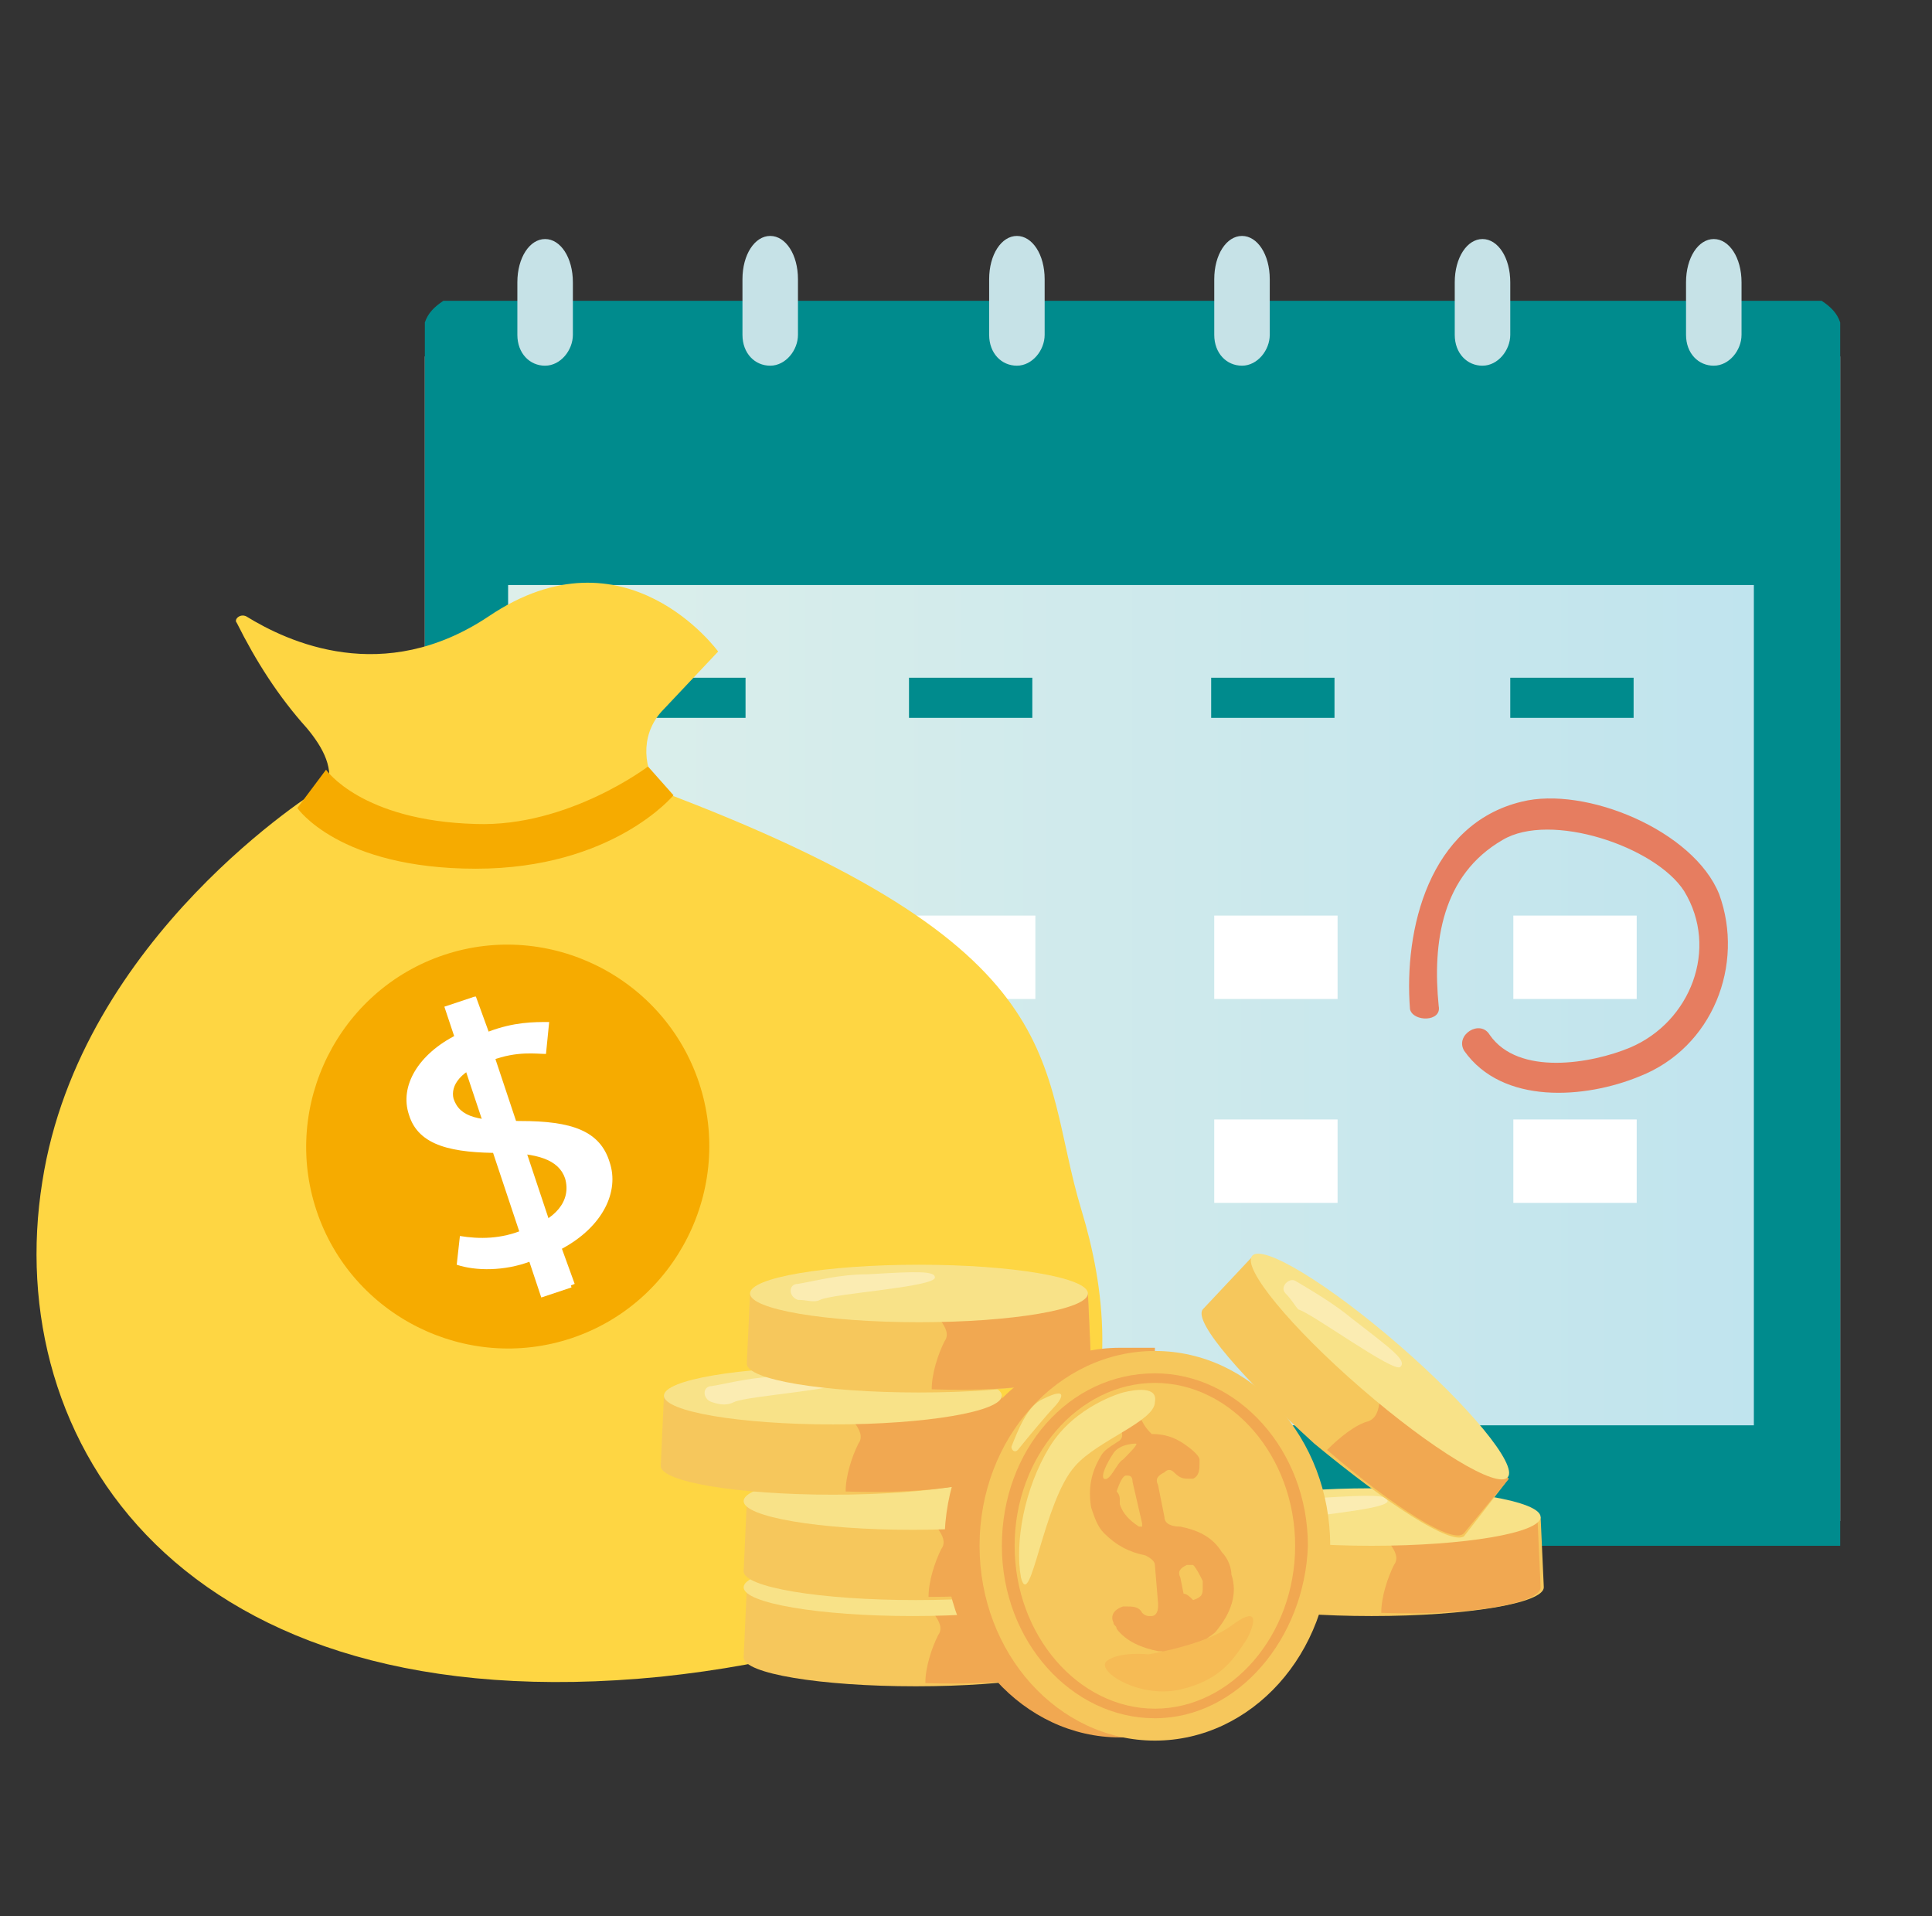 <svg width="121" height="120" fill="none" xmlns="http://www.w3.org/2000/svg"><rect width="100%" height="100%" fill="#333333" stroke="none"/><g clip-path="url(#clip0_1884_1708)"><path d="M115.25 22.32H26.608v72.932h88.642V22.32Z" fill="url(#paint0_linear_1884_1708)"/><path d="M114.092 18.838H27.767c-.58.387-.965.774-1.159 1.354V96.8h88.642V20.192c-.193-.58-.579-.967-1.158-1.354Zm-4.249 70.417h-78.02V36.636h78.02v52.62Z" fill="#008B8D"/><path d="M46.693 42.44h-7.725v2.515h7.725V42.44ZM64.653 42.44H56.93v2.515h7.724V42.44ZM83.58 42.44h-7.725v2.515h7.724V42.44ZM102.312 42.44h-7.725v2.515h7.725V42.44Z" fill="#008B8D"/><path d="M46.886 57.335H39.16v5.223h7.725v-5.223ZM64.846 57.335H57.12v5.223h7.725v-5.223ZM83.772 57.335h-7.725v5.223h7.725v-5.223ZM102.505 57.335H94.78v5.223h7.725v-5.223ZM46.886 70.103H39.16v5.223h7.725v-5.223ZM64.846 70.103H57.12v5.223h7.725v-5.223ZM83.772 70.103h-7.725v5.223h7.725v-5.223ZM102.505 70.103H94.78v5.223h7.725v-5.223Z" fill="#fff"/><path d="M92.848 22.9c.966 0 1.739-.966 1.739-1.934v-3.288c0-1.548-.773-2.709-1.739-2.709-.965 0-1.738 1.161-1.738 2.709v3.288c0 1.161.773 1.935 1.738 1.935ZM77.786 22.9c.965 0 1.738-.967 1.738-1.934v-3.482c0-1.548-.773-2.709-1.738-2.709-.966 0-1.738 1.161-1.738 2.709v3.482c0 1.16.772 1.934 1.738 1.934ZM107.333 22.9c.965 0 1.738-.966 1.738-1.934v-3.288c0-1.548-.773-2.709-1.738-2.709-.966 0-1.738 1.161-1.738 2.709v3.288c0 1.161.772 1.935 1.738 1.935ZM48.238 22.9c.966 0 1.738-.967 1.738-1.934v-3.482c0-1.548-.772-2.709-1.738-2.709-.965 0-1.738 1.161-1.738 2.709v3.482c0 1.16.773 1.934 1.738 1.934ZM34.14 22.9c.966 0 1.739-.966 1.739-1.934v-3.288c0-1.548-.773-2.709-1.739-2.709-.965 0-1.738 1.161-1.738 2.709v3.288c0 1.161.773 1.935 1.738 1.935ZM63.688 22.9c.966 0 1.738-.967 1.738-1.934v-3.482c0-1.548-.772-2.709-1.738-2.709-.965 0-1.738 1.161-1.738 2.709v3.482c0 1.16.773 1.934 1.738 1.934Z" fill="#C6E2E7"/><path d="M40.983 49.4c26.754 10 23.96 17.2 26.754 26.4 2.796 9.2 3.794 26-26.354 29.2C11.235 108 .054 90.2 2.65 74c2.396-15.4 17.37-24.6 17.37-24.6s11.979 4.4 20.963 0Z" fill="#FED643"/><path d="M41.183 49.4c-.998-1.6-.998-3.6.4-5l3.394-3.6s-5.79-8-14.376-2.2c-6.588 4.4-12.578 1.6-15.173 0-.4-.2-.8.2-.6.4 1.198 2.4 2.596 4.6 4.393 6.6.998 1.2 1.797 2.6 1.198 4L31 53.2l10.182-3.8Z" fill="#FED643"/><path d="M42.181 49.8s-3.793 4.6-12.378 4.6-11.18-3.8-11.18-3.8l1.796-2.4s2.196 3.2 9.384 3.4c5.79.2 10.781-3.6 10.781-3.6l1.597 1.8ZM19.82 75.8c2.196 6.6 9.384 10.2 15.973 8 6.588-2.2 10.182-9.4 7.986-16-2.196-6.6-9.384-10.2-15.973-8-6.588 2.2-10.182 9.4-7.986 16Z" fill="#F6AB00"/><path d="m33.995 81.2-.798-2.2c-1.598.6-3.395.6-4.593.2l.2-1.8c1.198.2 2.596.2 3.993-.4 1.997-.6 2.995-1.8 2.596-3.2-.4-1.2-1.797-1.6-3.993-1.6-2.995 0-5.191-.4-5.79-2.4-.6-1.8.599-3.8 2.995-5l-.4-1.8 1.597-.6.8 2.2c1.596-.6 2.794-.6 3.793-.6l-.2 2c-.6 0-1.797-.2-3.394.4-1.997.6-2.596 1.6-2.396 2.4.4 1.2 1.597 1.4 4.193 1.4 3.194 0 4.991.6 5.59 2.6.599 1.8-.4 4-2.995 5.4l.799 2.2-1.997.8Z" fill="#fff"/><path d="m29.724 62.408-1.894.633 6.07 18.211 1.894-.633-6.07-18.211Z" fill="#fff"/><path d="M67.937 99.4H46.774l-.2 4.399c0 1 4.792 1.8 10.782 1.8s10.781-.8 10.781-1.8l-.2-4.4Z" fill="#F6C75C"/><path d="m67.938 103.799-.2-4.4H57.156c.799 1.2 2.197 2.2 1.598 3-.4.8-.8 2-.8 3 5.591.2 9.984-.6 9.984-1.6Z" fill="#F1A851"/><path d="M57.156 101.2c5.844 0 10.582-.806 10.582-1.8 0-.995-4.738-1.8-10.582-1.8s-10.582.806-10.582 1.8 4.738 1.8 10.582 1.8Z" fill="#F8E288"/><path d="M67.937 94H46.774l-.2 4.4c0 1 4.792 1.8 10.782 1.8s10.781-.8 10.781-1.8l-.2-4.4Z" fill="#F6C75C"/><path d="M67.937 98.4V94H57.356c.798 1.2 2.196 2.2 1.597 3-.4.8-.799 2-.799 3 5.39 0 9.783-.8 9.783-1.6Z" fill="#F1A851"/><path d="M57.156 95.8c5.844 0 10.582-.806 10.582-1.8S63 92.2 57.156 92.2s-10.582.806-10.582 1.8 4.738 1.8 10.582 1.8Z" fill="#F8E288"/><path d="M62.746 87.4H41.583l-.2 4.4c0 1 4.792 1.8 10.781 1.8 5.99 0 10.782-.8 10.782-1.8l-.2-4.4Z" fill="#F6C75C"/><path d="m62.946 91.8-.2-4.4H52.164c.799 1.2 2.196 2.2 1.597 3-.399.8-.798 2-.798 3 5.59.2 9.983-.6 9.983-1.6Z" fill="#F1A851"/><path d="M52.164 89.2c5.844 0 10.581-.806 10.581-1.8 0-.995-4.737-1.8-10.581-1.8-5.844 0-10.582.806-10.582 1.8s4.738 1.8 10.582 1.8Z" fill="#F8E288"/><path d="M44.577 87.8c-.599-.2-.599-1 0-1 1.198-.2 2.596-.6 4.393-.6 3.194-.2 4.192-.2 4.192.2 0 .6-6.389 1-7.187 1.4-.4.2-.799.2-1.398 0Z" fill="#FBECB2"/><path d="M96.488 95H75.325l-.2 4.4c0 1 4.792 1.8 10.781 1.8 5.99 0 10.782-.8 10.782-1.8l-.2-4.4Z" fill="#F6C75C"/><path d="m96.488 99.4-.2-4.4H85.708c.799 1.2 2.196 2.2 1.597 3-.399.8-.798 2-.798 3 5.59.2 9.982-.6 9.982-1.6Z" fill="#F1A851"/><path d="M85.906 96.8c5.844 0 10.582-.806 10.582-1.8s-4.738-1.8-10.582-1.8-10.582.806-10.582 1.8 4.738 1.8 10.582 1.8Z" fill="#F8E288"/><path d="M78.32 95.4c-.6-.2-.6-1 0-1 1.197-.2 2.595-.6 4.392-.6 3.194-.2 4.192-.2 4.192.2 0 .6-6.388 1-7.187 1.4-.4.2-.998.2-1.398 0Z" fill="#FBECB2"/><path d="M68.137 81H46.973l-.2 4.4c0 1 4.792 1.8 10.782 1.8s10.781-.8 10.781-1.8l-.2-4.4Z" fill="#F6C75C"/><path d="m68.336 85.4-.2-4.4H57.555c.798 1.2 2.196 2.2 1.597 3-.4.8-.799 2-.799 3 5.59.2 9.983-.6 9.983-1.6Z" fill="#F1A851"/><path d="M57.554 82.8c5.845 0 10.582-.806 10.582-1.8s-4.737-1.8-10.582-1.8c-5.844 0-10.581.806-10.581 1.8s4.737 1.8 10.581 1.8Z" fill="#F8E288"/><path d="M49.968 81.4c-.6-.2-.6-1 0-1 1.198-.2 2.595-.6 4.392-.6 3.195-.2 4.193-.2 4.193.2 0 .6-6.389 1-7.188 1.4-.399.2-.798 0-1.397 0Z" fill="#FBECB2"/><path d="m94.491 92.6-15.972-14-3.195 3.4c-.599.8 2.596 4.4 6.988 8.4 4.592 3.8 8.585 6.4 9.384 5.8l2.795-3.6Z" fill="#F6C75C"/><path d="m91.695 96 2.796-3.4-7.987-7c-.2 1.4.2 3-.798 3.4-.799.2-1.797 1-2.596 1.8 4.193 3.6 7.987 6 8.585 5.2Z" fill="#F1A851"/><path d="M94.428 92.51c.649-.752-2.408-4.466-6.828-8.296-4.42-3.83-8.53-6.325-9.178-5.573-.65.751 2.407 4.466 6.827 8.295 4.42 3.83 8.53 6.325 9.179 5.574Z" fill="#F8E288"/><path d="M80.516 81c-.4-.4.2-1 .598-.8.999.6 2.396 1.4 3.594 2.4 2.596 2 3.394 2.6 2.995 3-.4.4-5.59-3.4-6.389-3.6-.2-.2-.4-.6-.798-1Z" fill="#FBECB2"/><path d="M77.321 96.8c0-4.4-1.996-8.2-4.991-10.4v-2h-2.197c-5.99 0-10.98 5.4-10.98 12.2 0 6.8 4.99 12.2 10.98 12.2h1.997v-2c3.195-2 5.191-5.8 5.191-10Z" fill="#F1A851"/><path d="M72.33 109c6.064 0 10.98-5.462 10.98-12.2 0-6.738-4.916-12.2-10.98-12.2-6.065 0-10.981 5.462-10.981 12.2 0 6.738 4.916 12.2 10.98 12.2Z" fill="#F6C75C"/><path d="M70.733 88.6c.399 0 .598 0 .798.4.2.4.4.6.6.8.798 0 1.397.2 1.996.6.599.4.998.8.998 1v.2c0 .4 0 .8-.4 1h-.2c-.398 0-.598 0-.997-.4-.2-.2-.4-.2-.6 0-.399.2-.598.4-.399.8l.4 2c0 .4.399.6.998.6.998.2 1.996.6 2.595 1.6.4.4.6 1 .6 1.4.399 1.2 0 2.4-.999 3.6-.2.2-.599.4-.998.8-.2.2-.2.4-.2.8s-.2.6-.599.6c-.399 0-.599 0-.798-.4 0-.4-.4-.6-.999-.6-.998-.2-1.996-.6-2.595-1.4 0-.2-.2-.2-.2-.4-.2-.4 0-.8.6-1h.199c.4 0 .798 0 .998.4.2.2.4.2.4.2h.2c.199 0 .398-.2.398-.6v-.2l-.2-2.4c0-.2-.199-.4-.598-.6-.998-.2-1.797-.6-2.596-1.4-.4-.4-.599-1-.798-1.6-.2-1.2 0-2.2.599-3.2.2-.4.598-.6 1.197-1 .2-.2.2-.4 0-.8 0-.4.2-.6.6-.8Zm-.6 5.4v.2c.2.6.6 1 1.198 1.4h.2v-.2l-.599-2.6c0-.4-.2-.4-.4-.4-.199 0-.398.4-.598 1 .2.2.2.4.2.6Zm4.593 6.2c.599-.2.599-.4.599-.8V99c-.2-.4-.4-.8-.6-1h-.399c-.399.2-.599.4-.399.8l.2 1c.2 0 .399.2.599.4Z" fill="#F1A851"/><path d="M72.33 107.6c-5.192 0-9.584-4.8-9.584-10.8 0-6 4.193-10.8 9.584-10.8 5.19 0 9.583 4.8 9.583 10.8-.2 5.8-4.392 10.8-9.583 10.8Zm0-21c-4.792 0-8.785 4.6-8.785 10.2S67.538 107 72.33 107c4.791 0 8.784-4.6 8.784-10.2s-3.993-10.2-8.784-10.2Z" fill="#F1A851"/><path d="M71.132 90.4s-.999 0-1.398.6c-.4.6-.798 1.4-.599 1.6.4.2.799-1 1.198-1.2.4-.4.998-1 .799-1Z" fill="#F6C75C"/><path d="M70.333 87.2s-2.995.8-4.592 3.4c-1.597 2.6-2.196 6-1.797 8.2.599 2.2 1.398-4.8 3.394-7 1.398-1.6 4.992-2.8 4.992-4 .2-1-1.198-.8-1.997-.6ZM63.744 90.8c-.2.2-.4 0-.4-.2.4-1 .999-2.6 1.997-3 1.598-.8 1.198 0 .6.6-.2.2-1.398 1.6-2.197 2.6Z" fill="#F8E288"/><path d="M71.93 103.6s3.594-.6 5.192-1.8c1.597-1.2 1.597-.4.998.8-.799 1.2-1.597 2.6-4.193 3.2-2.595.6-5.39-1.2-4.592-1.8.799-.6 2.596-.4 2.596-.4Z" fill="#F6BB55"/><path d="M90.105 63.004c-.4-4 .2-8.2 3.993-10.4 2.995-1.8 9.583.4 11.38 3.2 2.196 3.6.4 8.2-3.394 9.8-2.396 1-6.988 1.8-8.785-.8-.599-1-2.196 0-1.597 1 2.396 3.4 7.587 3 10.981 1.6 4.592-1.8 6.589-7 4.991-11.4-1.597-4-8.385-6.8-12.378-5.8-5.79 1.4-7.387 8-6.988 13 .2.8 1.996.8 1.797-.2Z" fill="#E67D60"/></g><defs><linearGradient id="paint0_linear_1884_1708" x1="26.573" y1="58.746" x2="115.248" y2="58.746" gradientUnits="userSpaceOnUse"><stop stop-color="#DFF0EA"/><stop offset="1" stop-color="#BEE3EE"/></linearGradient><clipPath id="clip0_1884_1708"><path fill="#fff" transform="translate(2.25 12)" d="M0 0h116v97H0z"/></clipPath></defs></svg>
